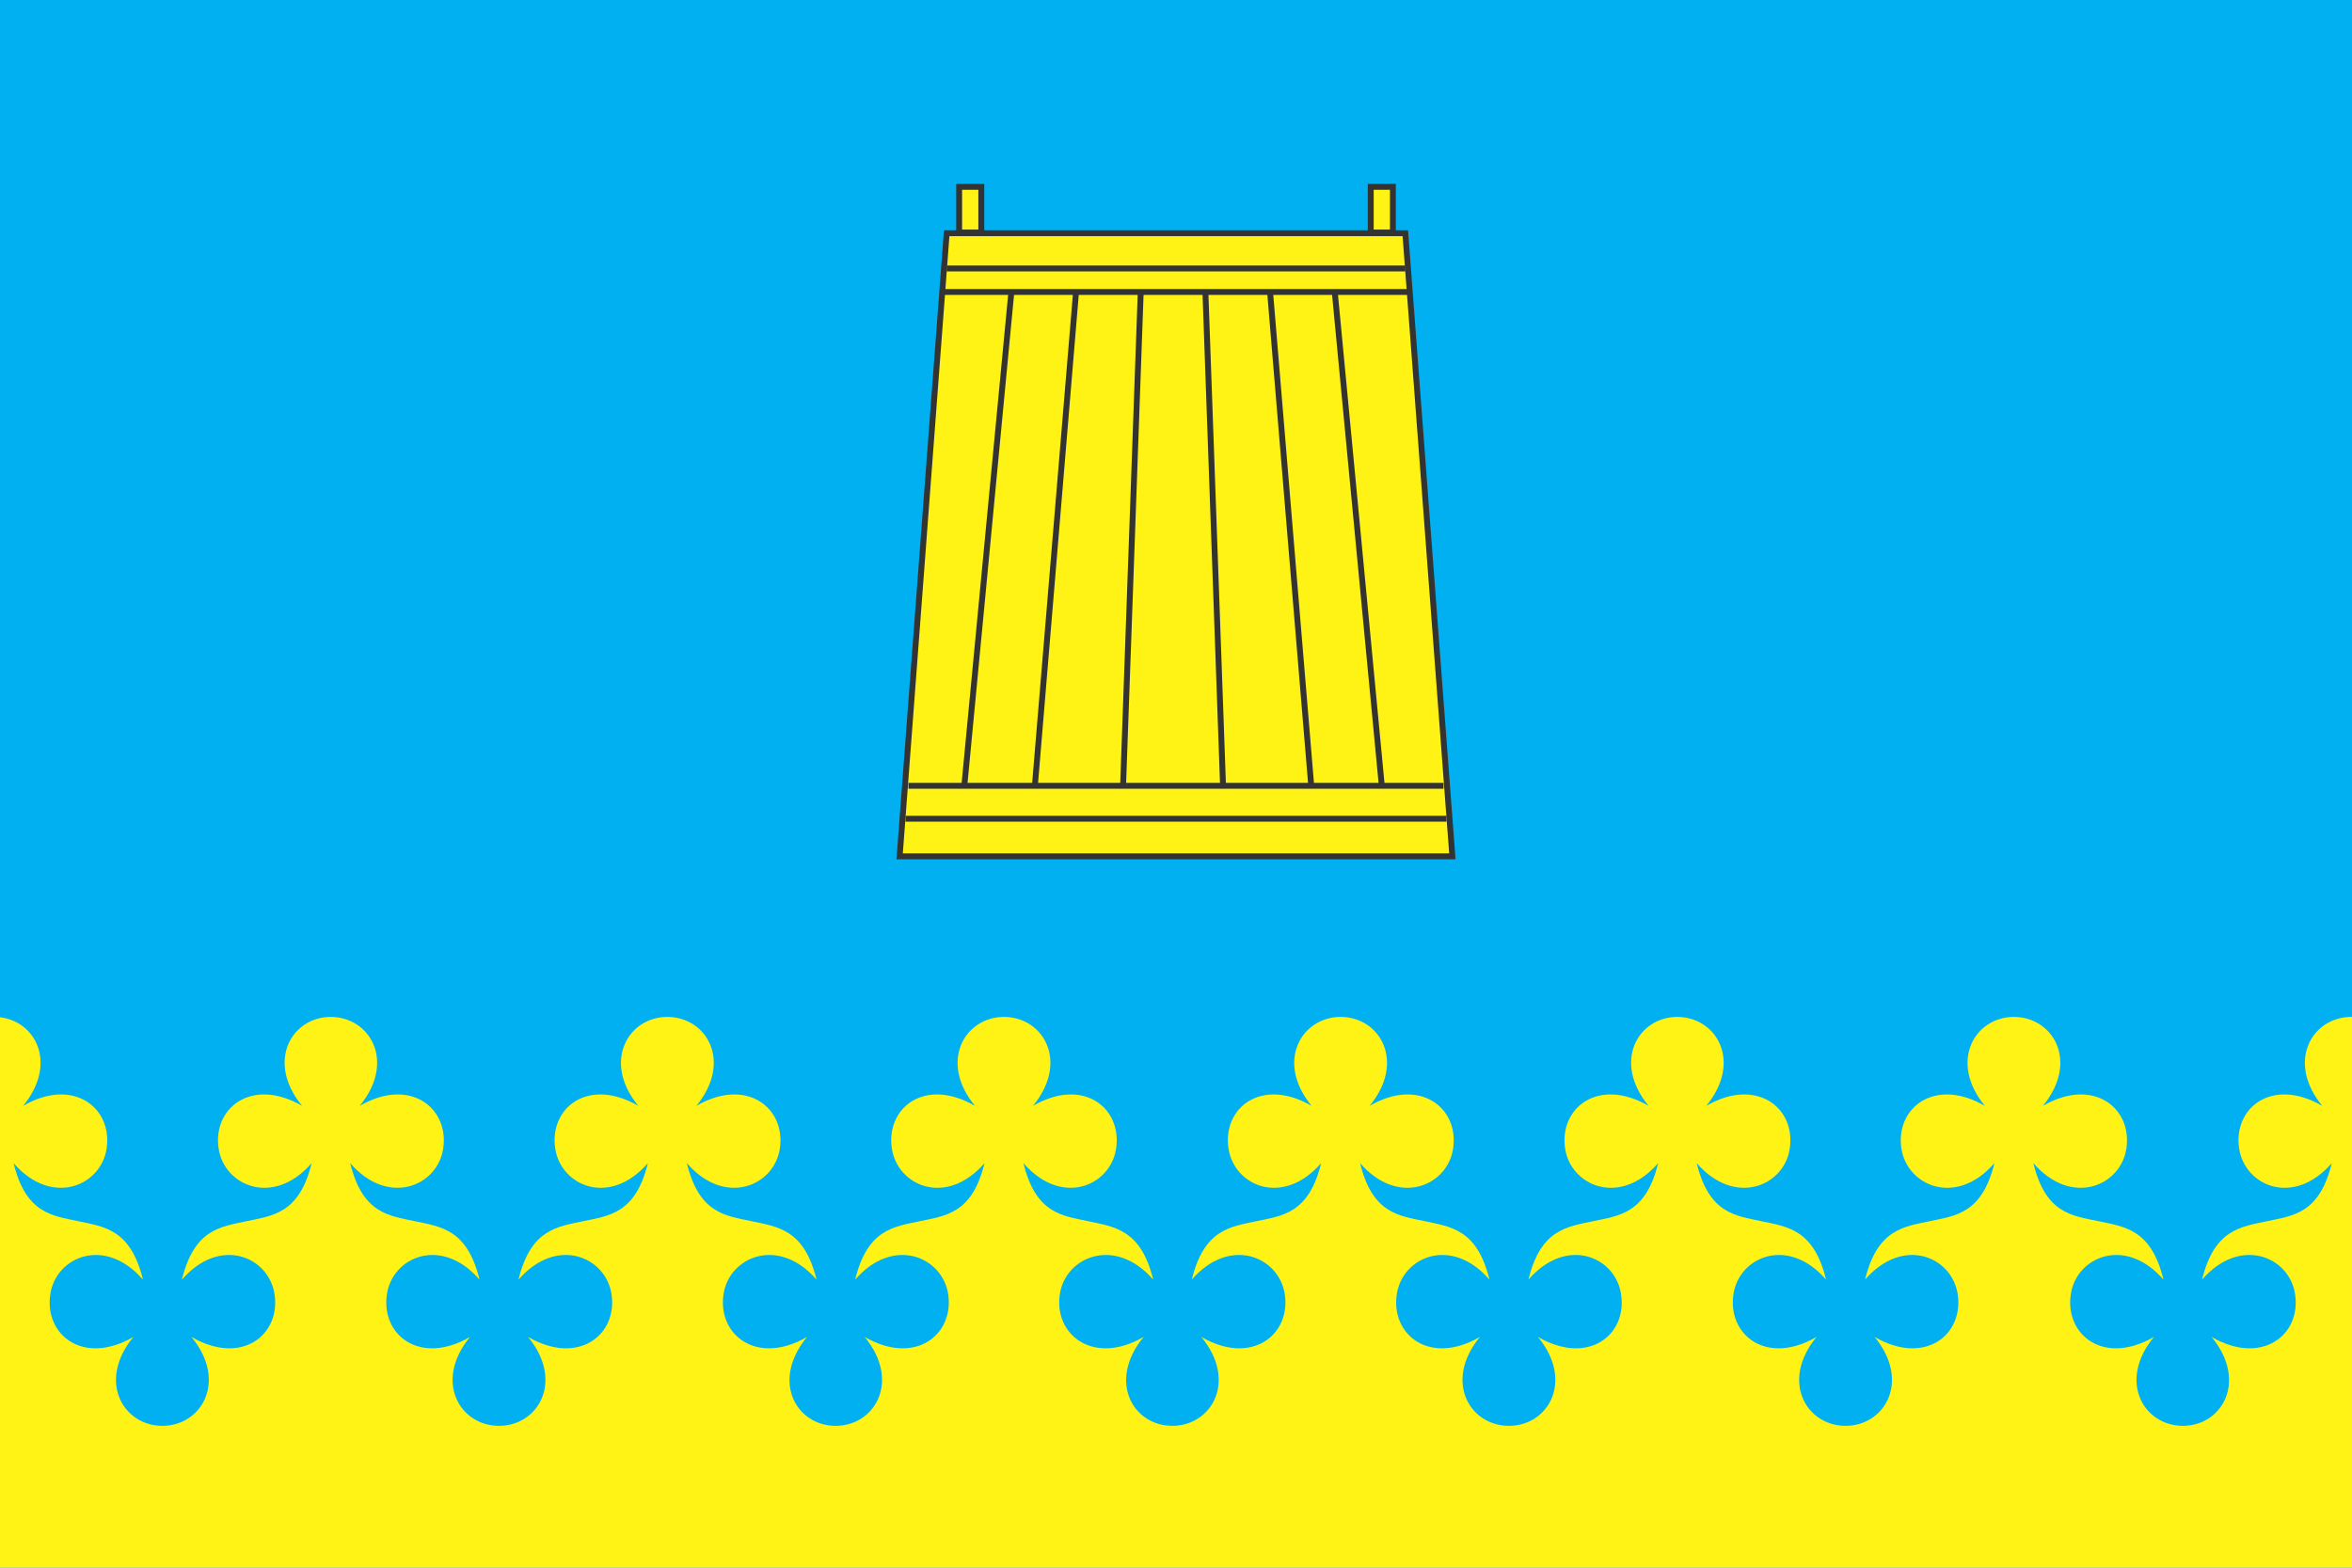 <?xml version="1.0" encoding="UTF-8" standalone="no"?>
<!-- Created with Inkscape (http://www.inkscape.org/) -->
<svg xmlns="http://www.w3.org/2000/svg" height="400" width="600" version="1.1">
<rect height="400" width="600" y="0" x="0" fill="#00b0f0"/>
<path d="M370.5,218.5,229.5,218.5,241.5,59.5,358.5,59.5z" stroke="#333" stroke-width="1.5" fill="#fff215"/>
<path d="M241.5,68.5,358.5,68.5" stroke="#333" stroke-width="1.5" fill="none"/>
<path d="M359.25,74.5,240.75,74.5" stroke="#333" stroke-width="1.5" fill="none"/>
<path d="M231,208.9,369,208.9" stroke="#333" stroke-width="1.5" fill="none"/>
<path d="M231.75,200.5,368.25,200.5" stroke="#333" stroke-width="1.5" fill="none"/>
<path d="M258,74.5,246,200.5" stroke="#333" stroke-width="1.5" fill="none"/>
<path d="M264,200.5,274.5,74.5" stroke="#333" stroke-width="1.5" fill="none"/>
<path d="M291,74.5,286.5,200.5" stroke="#333" stroke-width="1.5" fill="none"/>
<path d="M340.5,74.5,352.5,200.5" stroke="#333" stroke-width="1.5" fill="none"/>
<path d="M334.5,200.5,324,74.5" stroke="#333" stroke-width="1.5" fill="none"/>
<path d="M307.5,74.5,312,200.5" stroke="#333" stroke-width="1.5" fill="none"/>
<rect height="11.649" width="5.649" stroke="#333" y="47.676" x="244.68" stroke-width="1.5" fill="#fff215"/>
<rect height="11.649" width="5.649" stroke="#333" y="47.676" x="349.68" stroke-width="1.5" fill="#fff215"/>
<path d="M84.375,259.47c-9.943,0-16.63,11.35-7.313,22.69-12.872-7.46-22.9,0.6-21.281,10.96,1.487,9.47,13.95,14.9,23.719,3.66-3.146,12.89-9.934,13.39-16.594,14.81-6.663,1.43-13.356,2.03-16.5,14.91,9.766-11.23,22.141-5.81,23.625,3.66,1.623,10.36-8.315,18.42-21.187,10.96,9.317,11.34,2.525,22.69-7.406,22.69-9.981,0-16.726-11.35-7.407-22.69-12.854,7.46-22.81-0.6-21.187-10.96,1.444-9.47,13.878-14.88,23.625-3.66-3.136-12.85-9.827-13.49-16.5-14.91-6.673-1.41-13.364-1.96-16.5-14.81,9.747,11.23,22.272,5.81,23.719-3.66,1.625-10.36-8.428-18.42-21.282-10.96,8.848-10.78,3.236-21.55-5.906-22.6v140.44h600v-140.53h-0.19c-9.94,0-16.72,11.35-7.4,22.69-12.87-7.46-22.81,0.6-21.19,10.96,1.49,9.47,13.85,14.9,23.62,3.66-3.14,12.89-9.83,13.39-16.5,14.81-6.66,1.43-13.45,2.03-16.59,14.91,9.77-11.23,22.29-5.81,23.72,3.66,1.66,10.36-8.41,18.42-21.28,10.96,9.31,11.34,2.61,22.69-7.31,22.69-9.99,0-16.73-11.35-7.41-22.69-12.86,7.46-22.81-0.6-21.19-10.96,1.45-9.47,13.88-14.88,23.63-3.66-3.14-12.88-9.85-13.48-16.6-14.91-6.76-1.42-13.45-1.92-16.59-14.81,9.74,11.23,22.27,5.81,23.72-3.66,1.62-10.36-8.43-18.42-21.28-10.96,9.32-11.34,2.57-22.69-7.41-22.69-9.95,0-16.7,11.35-7.41,22.69-12.85-7.46-22.9,0.6-21.28,10.96,1.49,9.47,13.96,14.9,23.72,3.66-3.16,12.85-9.84,13.4-16.5,14.81-6.68,1.42-13.37,2.06-16.5,14.91,9.77-11.23,22.14-5.81,23.63,3.66,1.61,10.36-8.32,18.42-21.19,10.96,9.32,11.34,2.54,22.69-7.41,22.69-9.97,0-16.72-11.35-7.4-22.69-12.85,7.46-22.81-0.6-21.19-10.96,1.44-9.47,13.88-14.88,23.62-3.66-3.14-12.85-9.84-13.49-16.5-14.91-6.68-1.41-13.36-1.96-16.5-14.81,9.75,11.23,22.32,5.81,23.72-3.66,1.66-10.36-8.42-18.42-21.28-10.96,9.32-11.34,2.57-22.69-7.4-22.69-9.95,0-16.64,11.35-7.32,22.69-12.88-7.46-22.9,0.6-21.28,10.96,1.48,9.47,13.96,14.9,23.72,3.66-3.14,12.89-9.93,13.39-16.59,14.81-6.66,1.43-13.36,2.03-16.5,14.91,9.77-11.23,22.18-5.81,23.62,3.66,1.68,10.36-8.31,18.42-21.19,10.96,9.32,11.34,2.55,22.69-7.4,22.69-9.99,0-16.72-11.35-7.41-22.69-12.84,7.46-22.81-0.6-21.19-10.96,1.45-9.47,13.89-14.88,23.63-3.66-3.13-12.85-9.83-13.49-16.5-14.91-6.67-1.41-13.36-1.96-16.5-14.81,9.75,11.23,22.28,5.81,23.72-3.66,1.62-10.36-8.43-18.42-21.28-10.96,9.31-11.34,2.57-22.69-7.41-22.69-9.94,0-16.72,11.35-7.41,22.69-12.87-7.46-22.81,0.6-21.18,10.96,1.48,9.47,13.85,14.9,23.62,3.66-3.14,12.85-9.82,13.4-16.5,14.81-6.67,1.42-13.36,2.06-16.5,14.91,9.77-11.23,22.23-5.81,23.72,3.66,1.62,10.36-8.41,18.42-21.28,10.96,9.32,11.34,2.54,22.69-7.41,22.69-9.98,0-16.63-11.35-7.31-22.69-12.85,7.46-23-0.6-21.37-10.96,1.44-9.47,14.05-14.88,23.81-3.66-3.15-12.88-9.94-13.48-16.6-14.91-6.66-1.42-13.35-1.92-16.5-14.81,9.75,11.23,22.18,5.81,23.63-3.66,1.62-10.36-8.33-18.42-21.19-10.96,9.32-11.34,2.58-22.69-7.41-22.69-9.94,0-16.72,11.35-7.4,22.69-12.88-7.46-22.81,0.6-21.19,10.96,1.48,9.47,13.86,14.9,23.63,3.66-3.14,12.85-9.83,13.4-16.5,14.81-6.68,1.42-13.37,2.06-16.5,14.91,9.76-11.23,22.23-5.81,23.72,3.66,1.61,10.36-8.41,18.42-21.29,10.96,9.32,11.34,2.53,22.69-7.4,22.69-9.99,0-16.63-11.35-7.31-22.69-12.86,7.46-22.91-0.6-21.29-10.96,1.45-9.47,13.98-14.88,23.72-3.66-3.15-12.88-9.93-13.48-16.59-14.91-6.66-1.42-13.35-1.92-16.5-14.81,9.75,11.23,22.27,5.81,23.72-3.66,1.62-10.36-8.43-18.42-21.28-10.96,9.31-11.34,2.58-22.69-7.41-22.69-9.94,0-16.72,11.35-7.41,22.69-12.87-7.46-22.81,0.6-21.18,10.96,1.48,9.47,13.85,14.9,23.62,3.66-3.14,12.85-9.83,13.4-16.5,14.81-6.67,1.42-13.37,2.06-16.5,14.91,9.77-11.23,22.24-5.81,23.72,3.66,1.62,10.36-8.41,18.42-21.28,10.96,9.32,11.34,2.54,22.69-7.41,22.69-9.98,0-16.72-11.35-7.4-22.69-12.85,7.46-22.812-0.6-21.191-10.96,1.451-9.47,13.871-14.88,23.621-3.66-3.14-12.85-9.82-13.49-16.5-14.91-6.671-1.41-13.355-1.96-16.496-14.81,9.747,11.23,22.276,5.81,23.716-3.66,1.62-10.36-8.42-18.42-21.279-10.96,9.319-11.34,2.577-22.69-7.406-22.69z" fill="#fff215"/>
</svg>

